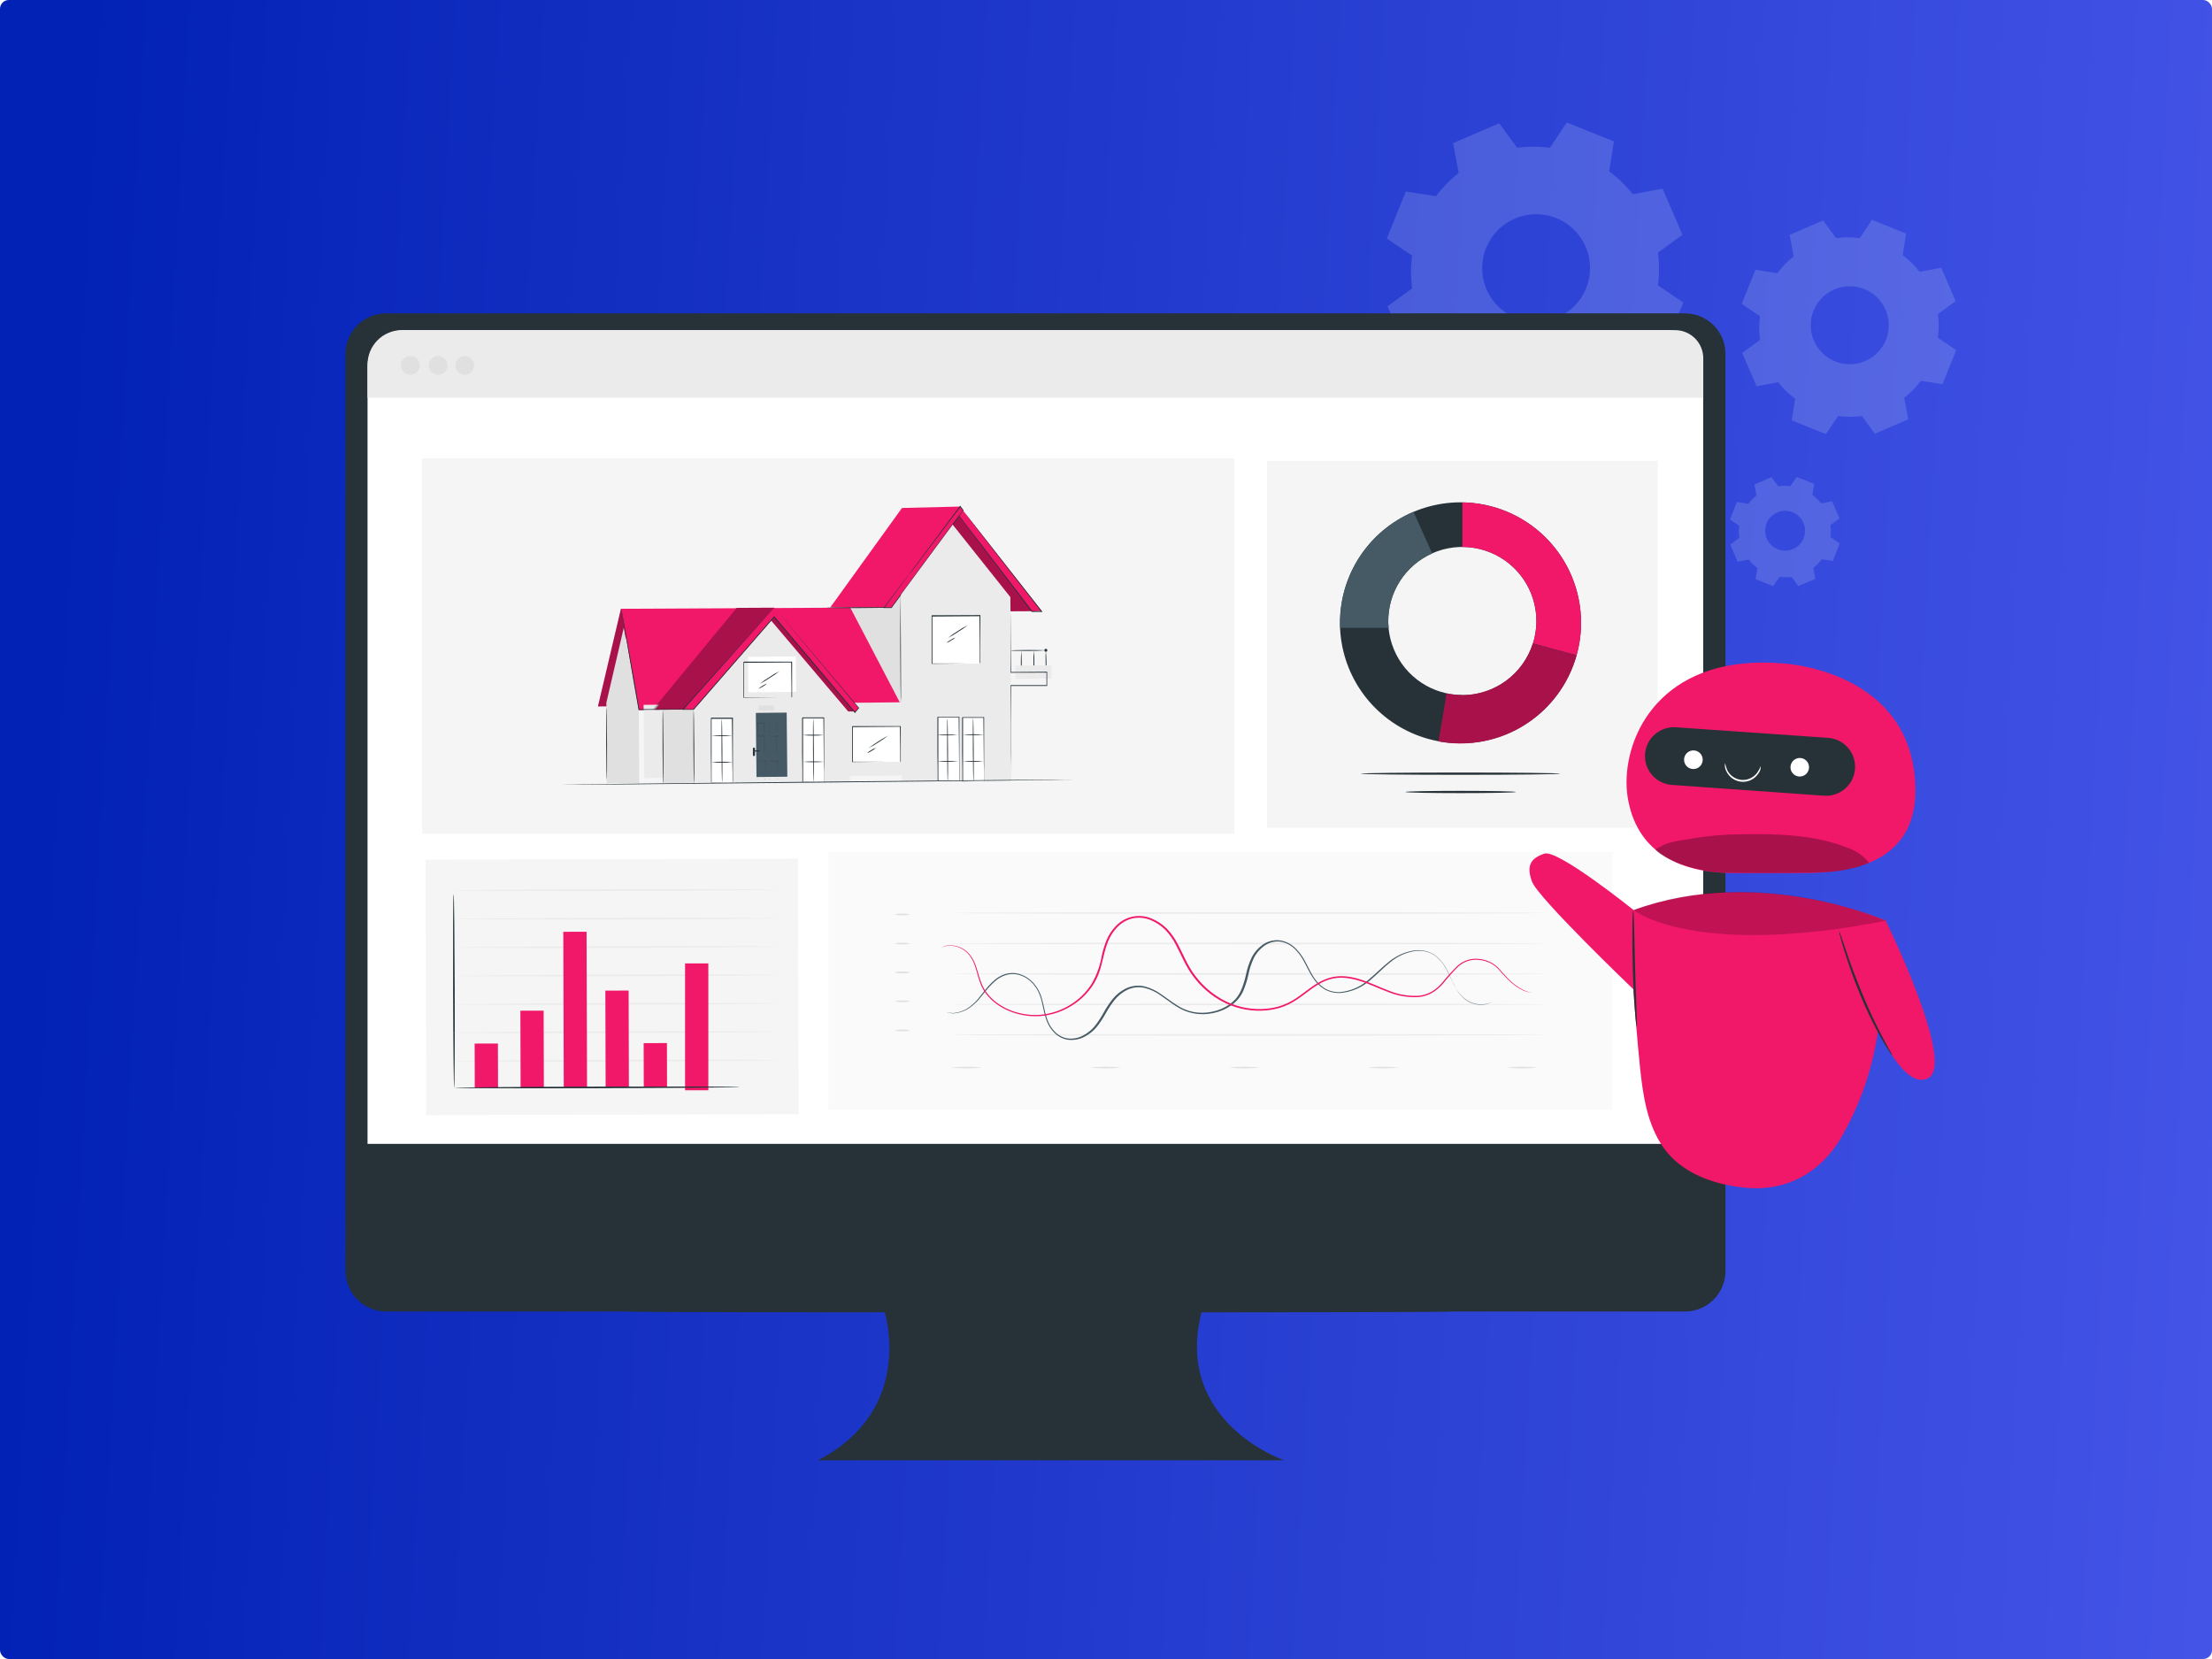 <svg width="500" height="375" viewBox="0 0 500 375" fill="none" xmlns="http://www.w3.org/2000/svg">
<rect x="0" y="0" width="500" height="375" fill="#808080" stroke="none"/>
<g clip-path="url(#clip0_5253_21772)">
<rect width="500" height="375" fill="white"/>
<rect width="500" height="375" rx="2" fill="url(#paint0_linear_5253_21772)"/>
<path d="M395.116 113.977C395.659 113.236 396.302 112.576 397.028 112.014L396.568 109.511L400.426 107.848L401.93 109.909C402.841 109.785 403.763 109.785 404.674 109.909L406.107 107.813L410.063 109.369L409.665 111.872C410.407 112.418 411.074 113.061 411.647 113.782L414.133 113.323L415.806 117.178L413.753 118.682C413.877 119.592 413.877 120.514 413.753 121.423L415.85 122.856L414.293 126.809L411.779 126.411C411.228 127.144 410.586 127.803 409.868 128.375L410.328 130.877L406.479 132.46L404.983 130.409C404.075 130.524 403.157 130.524 402.249 130.409L400.798 132.496L396.842 130.913L397.24 128.392C396.497 127.853 395.836 127.21 395.276 126.482L392.771 126.96L391.108 123.086L393.152 121.591C393.028 120.685 393.028 119.765 393.152 118.859L391.055 117.417L392.612 113.464L395.125 113.862L395.116 113.977ZM399.32 118.31C398.991 119.139 398.916 120.047 399.104 120.919C399.291 121.791 399.733 122.587 400.373 123.208C401.014 123.829 401.824 124.246 402.701 124.407C403.579 124.568 404.484 124.466 405.304 124.112C406.123 123.759 406.819 123.171 407.304 122.423C407.789 121.675 408.041 120.799 408.029 119.908C408.016 119.016 407.739 118.148 407.234 117.414C406.728 116.679 406.016 116.111 405.187 115.781C404.636 115.56 404.046 115.451 403.452 115.458C402.859 115.466 402.272 115.591 401.727 115.826C401.182 116.061 400.688 116.402 400.275 116.828C399.862 117.254 399.537 117.758 399.32 118.31Z" fill="white" fill-opacity="0.15"/>
<path d="M401.702 61.788C402.781 60.355 404.039 59.066 405.447 57.954L404.537 53.078L412.089 49.833L415.016 53.832C416.795 53.594 418.597 53.594 420.375 53.832L423.137 49.699L430.844 52.798L430.068 57.696C431.515 58.759 432.807 60.018 433.906 61.437L438.799 60.527L442.048 68.07L438.044 70.994C438.282 72.767 438.282 74.563 438.044 76.336L442.182 79.146L439.079 86.844L434.175 86.069C433.111 87.514 431.851 88.804 430.43 89.903L431.341 94.79L423.789 98.034L420.861 94.036C419.086 94.263 417.288 94.263 415.513 94.036L412.72 98.127L405.013 95.028L405.778 90.14C404.343 89.063 403.053 87.806 401.94 86.4L397.057 87.309L393.809 79.766L397.833 76.842C397.595 75.063 397.595 73.259 397.833 71.48L393.695 68.68L396.799 60.982L401.702 61.757V61.788ZM409.916 70.26C409.272 71.88 409.122 73.654 409.486 75.358C409.851 77.062 410.713 78.62 411.964 79.835C413.214 81.05 414.797 81.867 416.513 82.184C418.229 82.501 420 82.302 421.603 81.613C423.205 80.925 424.568 79.777 425.518 78.316C426.468 76.854 426.962 75.144 426.94 73.401C426.917 71.659 426.377 69.962 425.389 68.526C424.401 67.09 423.009 65.978 421.389 65.332C420.314 64.902 419.166 64.688 418.008 64.702C416.851 64.716 415.708 64.958 414.644 65.414C413.58 65.87 412.617 66.531 411.809 67.359C411.002 68.187 410.365 69.166 409.937 70.24L409.916 70.26Z" fill="white" fill-opacity="0.15"/>
<path d="M324.541 44.391C326.031 42.41 327.77 40.63 329.716 39.094L328.458 32.355L338.893 27.871L342.938 33.397C345.396 33.069 347.886 33.069 350.343 33.397L354.16 27.686L364.809 31.969L363.737 38.737C365.737 40.206 367.521 41.945 369.041 43.905L375.802 42.649L380.291 53.072L374.759 57.112C375.087 59.562 375.087 62.044 374.759 64.494L380.477 68.377L376.188 79.014L369.412 77.943C367.942 79.94 366.2 81.723 364.238 83.24L365.496 89.994L355.06 94.477L351.015 88.951C348.561 89.265 346.078 89.265 343.624 88.951L339.765 94.605L329.115 90.322L330.173 83.569C328.19 82.081 326.408 80.343 324.87 78.4L318.122 79.656L313.634 69.234L319.195 65.193C318.866 62.734 318.866 60.242 319.195 57.783L313.477 53.914L317.765 43.277L324.541 44.348V44.391ZM335.891 56.098C335 58.336 334.793 60.787 335.297 63.142C335.801 65.497 336.992 67.65 338.72 69.329C340.448 71.007 342.636 72.137 345.007 72.574C347.377 73.012 349.825 72.737 352.04 71.786C354.254 70.835 356.137 69.249 357.449 67.229C358.762 65.209 359.446 62.846 359.414 60.438C359.382 58.031 358.637 55.686 357.272 53.702C355.906 51.717 353.983 50.181 351.744 49.288C350.259 48.694 348.672 48.398 347.072 48.418C345.473 48.437 343.893 48.771 342.424 49.401C340.954 50.031 339.623 50.944 338.507 52.089C337.391 53.233 336.511 54.586 335.92 56.07L335.891 56.098Z" fill="white" fill-opacity="0.15"/>
<path d="M380.895 70.831H87.261C84.83 70.831 82.498 71.797 80.779 73.515C79.06 75.233 78.094 77.563 78.094 79.993V287.294C78.098 289.723 79.066 292.05 80.784 293.768C82.502 295.485 84.831 296.451 87.261 296.456H199.936C199.936 296.456 207.1 318.608 184.874 330.078H290.234C290.234 330.078 265.141 321.474 271.628 296.456H380.895C383.32 296.447 385.643 295.478 387.355 293.761C389.067 292.043 390.028 289.718 390.028 287.294V79.993C390.028 77.569 389.067 75.244 387.355 73.527C385.643 71.809 383.32 70.84 380.895 70.831Z" fill="#263238"/>
<path d="M237.974 274.616C241.974 280.321 235.716 286.567 230.007 282.578C229.819 282.441 229.654 282.275 229.517 282.088C225.533 276.382 231.775 270.145 237.483 274.126C237.675 274.258 237.841 274.424 237.974 274.616Z" fill="#263238"/>
<path d="M91.307 74.626H376.796C377.873 74.626 378.94 74.838 379.935 75.25C380.93 75.662 381.835 76.266 382.597 77.028C383.358 77.789 383.963 78.692 384.375 79.687C384.787 80.682 384.999 81.748 384.999 82.825V258.557H83.078V82.825C83.078 80.65 83.942 78.565 85.481 77.028C87.019 75.49 89.106 74.626 91.282 74.626H91.307Z" fill="white"/>
<path d="M90.85 74.626H378.647C380.334 74.626 381.952 75.296 383.144 76.488C384.337 77.68 385.007 79.296 385.007 80.982V89.907H83.086V82.36C83.086 80.309 83.901 78.342 85.352 76.891C86.804 75.441 88.772 74.626 90.824 74.626H90.85Z" fill="#EBEBEB"/>
<path d="M94.878 82.588C94.878 83.008 94.754 83.418 94.521 83.767C94.287 84.115 93.956 84.387 93.568 84.548C93.18 84.709 92.753 84.751 92.341 84.669C91.93 84.587 91.551 84.385 91.255 84.088C90.958 83.791 90.755 83.413 90.674 83.002C90.592 82.59 90.634 82.164 90.794 81.776C90.955 81.388 91.227 81.057 91.576 80.824C91.925 80.591 92.336 80.467 92.756 80.467C93.319 80.467 93.859 80.69 94.257 81.088C94.655 81.486 94.878 82.025 94.878 82.588Z" fill="#E0E0E0"/>
<path d="M101.167 82.588C101.167 83.008 101.043 83.418 100.81 83.767C100.576 84.115 100.245 84.387 99.857 84.548C99.469 84.709 99.042 84.751 98.63 84.669C98.219 84.587 97.841 84.385 97.544 84.088C97.247 83.791 97.045 83.413 96.963 83.002C96.881 82.59 96.923 82.164 97.084 81.776C97.244 81.388 97.516 81.057 97.865 80.824C98.214 80.591 98.625 80.467 99.045 80.467C99.605 80.467 100.143 80.689 100.54 81.085C100.936 81.482 101.159 82.019 101.159 82.579L101.167 82.588Z" fill="#E0E0E0"/>
<path d="M107.175 82.588C107.175 83.008 107.051 83.418 106.817 83.767C106.584 84.115 106.253 84.387 105.865 84.548C105.477 84.709 105.05 84.751 104.638 84.669C104.227 84.587 103.848 84.385 103.551 84.088C103.255 83.791 103.052 83.413 102.97 83.002C102.889 82.59 102.931 82.164 103.091 81.776C103.252 81.388 103.524 81.057 103.873 80.824C104.222 80.591 104.633 80.467 105.052 80.467C105.615 80.467 106.155 80.69 106.553 81.088C106.952 81.486 107.175 82.025 107.175 82.588Z" fill="#E0E0E0"/>
<path d="M328.393 296.481C328.393 296.583 286.606 296.659 235.06 296.659C183.513 296.659 141.727 296.591 141.727 296.481C141.727 296.371 183.505 296.304 235.06 296.304C286.615 296.304 328.393 296.388 328.393 296.481Z" fill="#263238"/>
<path d="M180.371 194.078L96.18 194.331L96.349 252.083L166.137 251.897L175.601 251.864L180.54 251.855L180.371 194.078Z" fill="#F5F5F5"/>
<path d="M102.664 245.879C102.562 245.879 102.453 236.083 102.419 223.997C102.385 211.911 102.419 202.107 102.537 202.107C102.655 202.107 102.749 211.902 102.782 223.997C102.816 236.092 102.765 245.879 102.664 245.879Z" fill="#263238"/>
<path d="M175.708 239.65C175.708 239.752 159.292 239.887 139.038 239.938C118.783 239.988 102.367 239.938 102.367 239.862C102.367 239.786 118.783 239.633 139.038 239.574C159.292 239.515 175.708 239.549 175.708 239.65Z" fill="#EBEBEB"/>
<path d="M175.692 233.201C175.692 233.303 159.268 233.438 139.022 233.497C118.775 233.556 102.352 233.497 102.352 233.413C102.352 233.328 118.767 233.185 139.022 233.125C159.277 233.066 175.692 233.125 175.692 233.201Z" fill="#EBEBEB"/>
<path d="M175.677 226.812C175.677 226.913 159.253 227.04 139.007 227.099C118.76 227.158 102.337 227.099 102.328 227.023C102.32 226.947 118.744 226.786 139.007 226.727C159.27 226.668 175.677 226.71 175.677 226.812Z" fill="#EBEBEB"/>
<path d="M175.645 220.388C175.645 220.49 159.23 220.616 138.983 220.676C118.737 220.735 102.305 220.676 102.305 220.599C102.305 220.523 118.72 220.363 138.975 220.304C159.23 220.244 175.645 220.287 175.645 220.388Z" fill="#EBEBEB"/>
<path d="M175.637 213.965C175.637 214.066 159.222 214.193 138.967 214.252C118.712 214.312 102.297 214.252 102.297 214.176C102.297 214.1 118.712 213.948 138.967 213.889C159.222 213.83 175.637 213.864 175.637 213.965Z" fill="#EBEBEB"/>
<path d="M175.614 207.541C175.614 207.643 159.199 207.77 138.944 207.829C118.689 207.888 102.273 207.829 102.273 207.753C102.273 207.677 118.689 207.525 138.944 207.465C159.199 207.406 175.614 207.44 175.614 207.541Z" fill="#EBEBEB"/>
<path d="M175.591 201.084C175.591 201.186 159.167 201.321 138.92 201.38C118.674 201.439 102.25 201.38 102.25 201.295C102.25 201.211 118.665 201.067 138.92 201.008C159.175 200.949 175.591 201.016 175.591 201.084Z" fill="#EBEBEB"/>
<path d="M112.549 235.874L107.289 235.888L107.317 245.895L112.577 245.881L112.549 235.874Z" fill="#F11869"/>
<path d="M150.753 235.775L145.492 235.79L145.52 245.797L150.78 245.782L150.753 235.775Z" fill="#F11869"/>
<path d="M122.885 228.446L117.625 228.461L117.677 245.83L122.937 245.814L122.885 228.446Z" fill="#F11869"/>
<path d="M142.096 223.908L136.836 223.922L136.897 245.804L142.157 245.79L142.096 223.908Z" fill="#F11869"/>
<path d="M132.588 210.609L127.328 210.624L127.433 245.81L132.693 245.794L132.588 210.609Z" fill="#F11869"/>
<path d="M160.112 217.768H154.852V246.446H160.112V217.768Z" fill="#F11869"/>
<path d="M167.258 245.702C167.258 245.803 152.822 245.93 135.028 245.981C117.234 246.032 102.789 245.981 102.789 245.888C102.789 245.795 117.217 245.668 135.028 245.618C152.839 245.567 167.258 245.601 167.258 245.702Z" fill="#263238"/>
<path d="M95.422 103.608V188.449H231.692H243.642H279.044V103.608H95.422Z" fill="#F5F5F5"/>
<path d="M286.375 104.157V187.096H296.422H310.241H374.693V104.157H286.375Z" fill="#F5F5F5"/>
<path d="M330.132 113.547C324.742 113.547 319.474 115.145 314.993 118.137C310.512 121.129 307.019 125.382 304.957 130.358C302.895 135.334 302.355 140.81 303.406 146.092C304.458 151.375 307.053 156.227 310.864 160.036C314.675 163.844 319.53 166.438 324.816 167.488C330.102 168.539 335.58 168 340.56 165.939C345.539 163.878 349.794 160.387 352.789 155.909C355.783 151.431 357.381 146.166 357.381 140.78C357.379 133.558 354.507 126.632 349.397 121.526C344.288 116.419 337.358 113.55 330.132 113.547ZM330.546 157.1C327.234 157.102 323.996 156.122 321.242 154.285C318.487 152.447 316.339 149.835 315.07 146.777C313.802 143.72 313.468 140.355 314.113 137.109C314.757 133.862 316.35 130.88 318.691 128.538C321.032 126.196 324.015 124.601 327.263 123.954C330.511 123.306 333.878 123.636 336.938 124.901C339.999 126.166 342.615 128.31 344.456 131.061C346.298 133.812 347.281 137.047 347.283 140.357C347.287 142.556 346.858 144.735 346.02 146.769C345.181 148.802 343.95 150.651 342.397 152.209C340.843 153.767 338.998 155.004 336.966 155.849C334.934 156.694 332.756 157.131 330.555 157.134L330.546 157.1Z" fill="#263238"/>
<path d="M330.555 113.556V123.639C333.187 123.639 335.783 124.259 338.131 125.45C340.478 126.641 342.512 128.368 344.066 130.492C345.62 132.616 346.651 135.076 347.074 137.673C347.498 140.269 347.303 142.929 346.505 145.437L356.383 148.116C357.347 144.672 357.622 141.072 357.193 137.521C356.765 133.971 355.64 130.539 353.884 127.423C352.128 124.307 349.775 121.568 346.959 119.361C344.143 117.154 340.919 115.523 337.473 114.562C335.223 113.928 332.9 113.59 330.563 113.556H330.555Z" fill="#F11869"/>
<path d="M313.806 140.365C313.806 137.133 314.743 133.969 316.506 131.258C318.268 128.547 320.779 126.406 323.735 125.093L319.506 115.686C314.581 117.778 310.382 121.273 307.432 125.736C304.483 130.199 302.914 135.431 302.922 140.779V141.92H313.916C313.841 141.405 313.804 140.886 313.806 140.365Z" fill="#455A64"/>
<path d="M330.551 157.134C329.36 157.134 328.172 157.007 327.008 156.754C326.585 159.18 325.79 163.879 325.164 167.581C326.803 167.892 328.468 168.047 330.137 168.046C336.08 168.042 341.859 166.095 346.593 162.503C351.326 158.911 354.754 153.87 356.354 148.15L346.476 145.47C345.4 148.849 343.278 151.8 340.416 153.896C337.554 155.992 334.1 157.126 330.551 157.134Z" fill="#F11869"/>
<g opacity="0.3">
<path d="M330.543 157.134C329.352 157.134 328.164 157.007 327 156.754C326.577 159.18 325.782 163.879 325.156 167.581C326.796 167.892 328.461 168.047 330.129 168.046C336.073 168.042 341.852 166.095 346.585 162.503C351.319 158.911 354.747 153.87 356.346 148.15L346.468 145.47C345.392 148.849 343.27 151.8 340.408 153.896C337.546 155.992 334.092 157.126 330.543 157.134Z" fill="black"/>
</g>
<path d="M352.68 174.883C352.68 175.027 342.59 175.137 330.133 175.137C317.675 175.137 307.586 175.027 307.586 174.883C307.586 174.74 317.684 174.621 330.133 174.621C342.582 174.621 352.68 174.74 352.68 174.883Z" fill="#263238"/>
<path d="M342.673 179.016C342.673 179.16 337.074 179.278 330.164 179.278C323.255 179.278 317.656 179.16 317.656 179.016C317.656 178.873 323.255 178.763 330.164 178.763C337.074 178.763 342.673 178.881 342.673 179.016Z" fill="#263238"/>
<path d="M364.488 192.607H187.234V250.807H364.488V192.607Z" fill="#FAFAFA"/>
<path d="M349.53 206.375C349.53 206.477 319.406 206.561 282.253 206.561C245.101 206.561 214.977 206.477 214.977 206.375C214.977 206.274 245.093 206.189 282.253 206.189C319.414 206.189 349.53 206.274 349.53 206.375Z" fill="#EBEBEB"/>
<path d="M349.53 213.263C349.53 213.365 319.406 213.449 282.253 213.449C245.101 213.449 214.977 213.365 214.977 213.263C214.977 213.162 245.093 213.077 282.253 213.077C319.414 213.077 349.53 213.153 349.53 213.263Z" fill="#EBEBEB"/>
<path d="M349.53 220.152C349.53 220.253 319.406 220.338 282.253 220.338C245.101 220.338 214.977 220.253 214.977 220.152C214.977 220.05 245.093 219.957 282.253 219.957C319.414 219.957 349.53 220.042 349.53 220.152Z" fill="#EBEBEB"/>
<path d="M349.532 227.032C349.532 227.142 319.407 227.218 282.255 227.218C245.102 227.218 214.961 227.142 214.961 227.032C214.961 226.922 245.077 226.846 282.238 226.846C319.399 226.846 349.532 226.93 349.532 227.032Z" fill="#EBEBEB"/>
<path d="M349.532 233.92C349.532 234.021 319.407 234.106 282.255 234.106C245.102 234.106 214.961 234.047 214.961 233.92C214.961 233.793 245.077 233.734 282.238 233.734C319.399 233.734 349.532 233.819 349.532 233.92Z" fill="#EBEBEB"/>
<path d="M337.822 225.899C337.822 225.899 337.729 226.009 337.526 226.203C337.187 226.475 336.803 226.686 336.393 226.829C335.566 227.054 334.701 227.1 333.855 226.965C333.009 226.829 332.202 226.515 331.488 226.043C330.543 225.372 329.753 224.508 329.17 223.507C328.528 222.467 328.02 221.259 327.411 219.999C326.801 218.609 325.905 217.362 324.781 216.34C324.116 215.773 323.333 215.36 322.489 215.131C321.573 214.888 320.616 214.842 319.681 214.996C317.705 215.327 315.852 216.175 314.311 217.455C312.704 218.715 311.3 220.253 309.575 221.681C307.75 223.259 305.475 224.226 303.071 224.445C301.777 224.537 300.485 224.243 299.359 223.6C298.306 222.945 297.418 222.057 296.762 221.005C295.426 219.011 294.75 216.678 293.007 214.852C292.151 213.879 291.013 213.197 289.751 212.9C289.093 212.773 288.417 212.779 287.761 212.915C287.104 213.051 286.482 213.316 285.929 213.694C284.847 214.429 283.973 215.431 283.392 216.602C282.852 217.759 282.452 218.976 282.199 220.228C281.931 221.517 281.537 222.776 281.024 223.989C280.44 225.288 279.513 226.404 278.343 227.217C277.116 228.091 275.718 228.695 274.241 228.992C272.752 229.317 271.212 229.335 269.716 229.043C268.282 228.756 266.921 228.181 265.716 227.353C264.532 226.592 263.467 225.747 262.333 224.986C261.243 224.191 260.007 223.617 258.697 223.296C257.387 223.007 256.018 223.162 254.806 223.735C253.681 224.296 252.691 225.095 251.906 226.076C251.169 227.016 250.51 228.014 249.935 229.06C249.367 230.092 248.719 231.078 247.998 232.01C247.239 232.962 246.288 233.745 245.207 234.309C244.092 234.907 242.823 235.163 241.562 235.044C240.368 234.898 239.255 234.36 238.399 233.514C237.637 232.771 237.04 231.875 236.649 230.886C236.308 229.97 236.042 229.029 235.854 228.071C235.465 226.228 235.084 224.428 233.985 223C233.49 222.268 232.851 221.644 232.109 221.164C231.366 220.685 230.534 220.361 229.663 220.211C228.808 220.101 227.939 220.194 227.126 220.481C226.394 220.742 225.713 221.128 225.113 221.622C222.838 223.507 221.73 225.781 220.039 227.099C218.809 228.261 217.212 228.957 215.523 229.068C215.075 229.069 214.63 229.001 214.203 228.865L213.789 228.705C214.333 228.893 214.905 228.99 215.48 228.992C217.135 228.852 218.69 228.148 219.887 226.998C221.527 225.688 222.576 223.414 224.885 221.47C225.502 220.955 226.203 220.549 226.957 220.27C227.797 219.974 228.694 219.873 229.579 219.974C230.492 220.125 231.365 220.458 232.147 220.953C232.928 221.448 233.602 222.095 234.129 222.856C234.678 223.596 235.101 224.421 235.38 225.299C235.651 226.195 235.879 227.099 236.065 228.02C236.249 228.966 236.515 229.893 236.86 230.793C237.24 231.747 237.817 232.611 238.552 233.328C239.351 234.115 240.389 234.614 241.503 234.748C242.676 234.853 243.854 234.606 244.886 234.038C245.918 233.496 246.825 232.744 247.55 231.832C248.26 230.912 248.896 229.937 249.453 228.916C250.036 227.856 250.703 226.844 251.449 225.89C252.269 224.861 253.306 224.024 254.485 223.439C255.787 222.814 257.261 222.644 258.671 222.958C260.039 223.305 261.328 223.911 262.469 224.741C263.61 225.51 264.676 226.355 265.851 227.099C267.006 227.901 268.313 228.459 269.691 228.739C271.123 229.018 272.596 229.001 274.021 228.688C275.437 228.41 276.778 227.834 277.954 226.998C278.513 226.596 279.022 226.128 279.467 225.603C279.881 225.085 280.228 224.517 280.499 223.913C281.01 222.72 281.401 221.48 281.666 220.211C281.927 218.936 282.336 217.697 282.884 216.517C283.494 215.295 284.405 214.248 285.531 213.475C286.137 213.065 286.819 212.779 287.536 212.634C288.253 212.489 288.991 212.487 289.709 212.629C291.062 212.94 292.281 213.671 293.194 214.717C294.995 216.627 295.671 218.943 296.974 220.921C297.599 221.921 298.44 222.77 299.435 223.406C300.488 224.023 301.7 224.317 302.919 224.251C305.238 224.039 307.432 223.108 309.194 221.588C310.886 220.219 312.315 218.672 313.947 217.405C315.54 216.084 317.454 215.209 319.495 214.869C320.479 214.716 321.484 214.768 322.447 215.021C323.324 215.272 324.137 215.707 324.832 216.297C325.972 217.349 326.88 218.627 327.496 220.05C328 221.247 328.564 222.418 329.187 223.558C329.739 224.554 330.501 225.419 331.42 226.093C332.111 226.563 332.895 226.882 333.718 227.028C334.542 227.173 335.387 227.143 336.198 226.938C336.823 226.743 337.383 226.384 337.822 225.899Z" fill="#455A64"/>
<path d="M346.334 224.293H345.869C345.676 224.283 345.484 224.261 345.294 224.225C345.041 224.166 344.793 224.09 344.55 223.997C343.032 223.298 341.67 222.304 340.541 221.073C340.169 220.692 339.78 220.287 339.391 219.856C339.01 219.383 338.594 218.94 338.148 218.529C337.02 217.614 335.638 217.068 334.19 216.965C333.374 216.895 332.553 216.984 331.771 217.227C330.978 217.499 330.247 217.927 329.623 218.486C328.362 219.738 327.179 221.064 326.079 222.459C325.418 223.202 324.651 223.846 323.804 224.369C322.856 224.92 321.801 225.263 320.709 225.375C318.378 225.513 316.044 225.135 313.876 224.268C311.643 223.465 309.512 222.357 307.11 221.648C305.898 221.266 304.641 221.048 303.372 220.997C302.079 220.969 300.794 221.211 299.6 221.707C297.198 222.704 295.321 224.53 293.054 226.009C291.889 226.795 290.611 227.402 289.265 227.809C287.856 228.223 286.396 228.442 284.927 228.46C281.922 228.51 278.954 227.797 276.301 226.389C273.731 225.016 271.498 223.091 269.763 220.752C268.012 218.478 267.048 215.892 265.78 213.534C265.17 212.336 264.393 211.232 263.471 210.254C262.514 209.268 261.362 208.491 260.088 207.972C258.789 207.43 257.355 207.297 255.978 207.592C254.69 207.91 253.518 208.584 252.595 209.536C251.724 210.422 251.029 211.466 250.548 212.612C250.108 213.71 249.755 214.84 249.491 215.993C249.212 217.134 248.958 218.275 248.603 219.374C248.248 220.481 247.756 221.54 247.14 222.527C245.888 224.494 244.198 226.146 242.201 227.353C240.244 228.569 238.045 229.342 235.757 229.618C233.599 229.854 231.415 229.635 229.346 228.975C225.448 227.758 222.69 225.138 221.667 222.45C221.134 221.107 220.864 219.822 220.483 218.672C220.182 217.592 219.661 216.585 218.952 215.714C218.397 215.084 217.712 214.582 216.944 214.242C216.176 213.902 215.344 213.732 214.504 213.745C213.905 213.78 213.323 213.963 212.812 214.277C213.298 213.901 213.89 213.688 214.504 213.669C215.365 213.639 216.222 213.8 217.015 214.139C217.807 214.478 218.515 214.987 219.088 215.63C219.822 216.506 220.366 217.525 220.686 218.622C221.084 219.78 221.363 221.064 221.904 222.374C222.927 225.003 225.634 227.555 229.456 228.73C231.466 229.363 233.587 229.568 235.681 229.33C237.908 229.05 240.049 228.292 241.956 227.107C243.902 225.916 245.548 224.294 246.768 222.366C247.91 220.372 248.688 218.191 249.068 215.926C249.33 214.749 249.686 213.596 250.134 212.477C250.632 211.294 251.35 210.216 252.248 209.299C253.252 208.236 254.557 207.504 255.988 207.202C257.419 206.9 258.909 207.042 260.257 207.609C261.595 208.146 262.808 208.955 263.818 209.984C264.765 210.995 265.568 212.133 266.203 213.365C267.488 215.765 268.435 218.309 270.152 220.54C271.855 222.83 274.04 224.717 276.554 226.068C279.136 227.436 282.022 228.131 284.944 228.088C286.375 228.07 287.797 227.86 289.172 227.462C290.476 227.063 291.716 226.476 292.851 225.721C295.075 224.268 296.97 222.425 299.473 221.394C300.722 220.87 302.068 220.617 303.423 220.65C304.73 220.701 306.025 220.928 307.271 221.326C309.715 222.053 311.863 223.177 314.036 223.972C316.146 224.826 318.419 225.204 320.692 225.079C321.735 224.978 322.745 224.656 323.652 224.132C324.48 223.634 325.224 223.009 325.86 222.281C326.977 220.886 328.177 219.56 329.454 218.309C330.098 217.726 330.858 217.286 331.685 217.016C332.511 216.747 333.385 216.655 334.249 216.745C335.75 216.875 337.173 217.466 338.325 218.436C338.773 218.858 339.191 219.309 339.577 219.788C339.958 220.228 340.338 220.633 340.702 221.005C341.805 222.218 343.135 223.203 344.618 223.904C345.153 224.163 345.74 224.296 346.334 224.293Z" fill="#F11869"/>
<path d="M205.748 206.713C204.575 206.972 203.36 206.972 202.188 206.713C202.76 206.529 203.365 206.466 203.963 206.527C204.565 206.47 205.171 206.533 205.748 206.713Z" fill="#E0E0E0"/>
<path d="M205.748 213.263C205.171 213.443 204.565 213.506 203.963 213.449C203.365 213.511 202.76 213.447 202.188 213.263C203.361 213.015 204.574 213.015 205.748 213.263Z" fill="#E0E0E0"/>
<path d="M205.748 219.805C205.171 219.985 204.565 220.048 203.963 219.991C203.365 220.052 202.76 219.989 202.188 219.805C202.76 219.621 203.365 219.558 203.963 219.619C204.565 219.562 205.171 219.626 205.748 219.805Z" fill="#E0E0E0"/>
<path d="M205.748 226.347C204.575 226.606 203.36 226.606 202.188 226.347C202.76 226.163 203.365 226.1 203.963 226.161C204.565 226.104 205.171 226.167 205.748 226.347Z" fill="#E0E0E0"/>
<path d="M205.748 232.897C205.171 233.077 204.565 233.14 203.963 233.083C203.365 233.145 202.76 233.081 202.188 232.897C203.36 232.638 204.575 232.638 205.748 232.897Z" fill="#E0E0E0"/>
<path d="M222.089 241.307C219.725 241.552 217.341 241.552 214.977 241.307C217.341 241.062 219.725 241.062 222.089 241.307Z" fill="#E0E0E0"/>
<path d="M253.472 241.307C251.107 241.552 248.724 241.552 246.359 241.307C248.724 241.062 251.107 241.062 253.472 241.307Z" fill="#E0E0E0"/>
<path d="M284.848 241.307C282.48 241.552 280.094 241.552 277.727 241.307C280.094 241.062 282.48 241.062 284.848 241.307Z" fill="#E0E0E0"/>
<path d="M316.215 241.307C313.847 241.552 311.461 241.552 309.094 241.307C311.461 241.062 313.847 241.062 316.215 241.307Z" fill="#E0E0E0"/>
<path d="M347.589 241.307C345.225 241.552 342.841 241.552 340.477 241.307C342.841 241.062 345.225 241.062 347.589 241.307Z" fill="#E0E0E0"/>
<path d="M234.083 138.143L226.184 138.185L211.773 121.484L217.203 115.415L234.083 138.143Z" fill="#F11869"/>
<path opacity="0.3" d="M234.083 138.143L226.184 138.185L211.773 121.484L217.203 115.415L234.083 138.143Z" fill="black"/>
<path d="M140.374 137.543L135.164 159.678L137.828 159.661L142.454 140.23L140.374 137.543Z" fill="#F11869"/>
<path opacity="0.3" d="M140.374 137.543L135.164 159.678L137.828 159.661L142.454 140.23L140.374 137.543Z" fill="black"/>
<path d="M137.156 177.047L137.062 158.841L140.995 141.912L144.403 160.456L144.488 177.013L137.156 177.047Z" fill="#E0E0E0"/>
<path d="M205.454 132.649L191.602 132.721L191.749 160.798L205.601 160.726L205.454 132.649Z" fill="#E0E0E0"/>
<path d="M140.383 137.61L144.408 160.532L204.15 160.219L192.2 137.348L140.383 137.61Z" fill="#F11869"/>
<path d="M204.871 158.733L145.477 159.326L145.642 175.875L205.037 175.282L204.871 158.733Z" fill="#EBEBEB"/>
<path d="M149.719 160.498L149.803 176.979L156.958 176.945L156.755 160.396L149.719 160.498Z" fill="#E0E0E0"/>
<path d="M174.984 139.444L156.75 160.397L156.953 176.946L192.135 176.768L191.737 160.819L174.984 139.444Z" fill="#EBEBEB"/>
<path d="M148.023 160.439L166.511 137.407L174.976 137.365L155.846 160.397L148.023 160.439Z" fill="#F11869"/>
<path d="M187.68 137.297L201.456 137.399L217.703 115.407L217.035 114.502L203.884 114.824L187.68 137.297Z" fill="#F11869"/>
<path d="M205.592 129.691L199.773 137.407L201.448 137.399L217.694 115.407L217.026 114.502L205.592 129.691Z" fill="#F11869"/>
<path d="M205.601 129.691C205.61 129.658 205.627 129.629 205.652 129.606L205.804 129.395L206.421 128.55L208.756 125.397L216.976 114.41L217.052 114.308L217.12 114.41L217.788 115.314L217.83 115.373L217.788 115.424L212.291 122.87C208.206 128.397 204.468 133.469 201.516 137.441H199.664L199.757 137.331L203.977 131.778L205.153 130.248L205.457 129.86C205.492 129.811 205.532 129.765 205.576 129.724L205.474 129.868L205.187 130.274L204.07 131.778L199.842 137.441L199.782 137.331H201.474H201.415L212.138 122.768L217.644 115.331V115.441L216.984 114.536H217.128L208.865 125.456L206.514 128.592L205.88 129.437L205.711 129.64C205.672 129.651 205.635 129.668 205.601 129.691Z" fill="#263238"/>
<path d="M228.393 134.982L228.604 176.574L203.875 176.7L203.664 134.398L215.343 118.593L228.393 134.982Z" fill="#EBEBEB"/>
<path d="M236.402 146.992C236.562 148.793 236.593 150.604 236.495 152.41C236.383 151.513 236.335 150.609 236.351 149.705C236.308 148.801 236.325 147.894 236.402 146.992Z" fill="#263238"/>
<path d="M236.398 146.992C235.085 147.102 233.767 147.144 232.449 147.119C230.275 147.119 228.508 147.119 228.508 147.043C228.508 146.967 230.275 146.941 232.449 146.924C234.622 146.907 236.398 146.992 236.398 146.992Z" fill="#263238"/>
<path d="M233.718 152.418C233.623 151.531 233.586 150.639 233.608 149.747C233.573 148.853 233.601 147.958 233.693 147.068C233.793 147.957 233.83 148.852 233.803 149.747C233.842 150.638 233.814 151.531 233.718 152.418Z" fill="#263238"/>
<path d="M230.855 152.469C230.725 150.665 230.725 148.855 230.855 147.051C230.985 148.855 230.985 150.665 230.855 152.469Z" fill="#263238"/>
<path opacity="0.3" d="M147.523 160.439L166.518 137.407L174.984 137.365L155.854 160.397L147.523 160.439Z" fill="black"/>
<path d="M174.289 140.239L191.736 160.819L193.242 160.811L174.983 139.444L174.289 140.239Z" fill="#F11869"/>
<path opacity="0.3" d="M174.289 140.239L191.736 160.819L193.242 160.811L174.983 139.444L174.289 140.239Z" fill="black"/>
<path d="M174.977 137.365L154.375 160.405L156.751 160.397L174.985 139.444L193.244 161.056L194.09 160.033L174.977 137.365Z" fill="#F11869"/>
<path d="M174.983 137.357L175.068 137.458L175.33 137.762L176.353 138.954L180.235 143.535L194.155 159.974L194.206 160.025L194.155 160.084L193.31 161.107L193.251 161.191L193.183 161.107L174.932 139.512H175.076L174.476 140.154L156.817 160.439H156.775H154.39H154.195L154.322 160.304L169.3 143.653L173.528 138.988L174.628 137.762L174.915 137.45L175.008 137.357C174.982 137.397 174.95 137.433 174.915 137.467L174.636 137.788L173.528 139.039L169.3 143.755L154.441 160.456L154.373 160.312H156.758H156.69L174.349 140.027L174.932 139.36L175.008 139.267L175.085 139.36L193.335 160.98H193.2L194.046 159.957V160.059L180.235 143.611L176.37 138.996L175.347 137.771L175.085 137.45L174.983 137.357Z" fill="#263238"/>
<path d="M156.876 177.089C156.825 177.089 156.758 173.362 156.741 168.781C156.724 164.2 156.741 160.456 156.791 160.464C156.842 160.473 156.91 164.192 156.935 168.781C156.961 173.37 156.935 177.098 156.876 177.089Z" fill="#263238"/>
<path d="M149.912 177.199C149.852 177.199 149.793 173.463 149.768 168.882C149.742 164.301 149.768 160.557 149.819 160.565C149.869 160.574 149.937 164.293 149.962 168.882C149.988 173.472 149.962 177.19 149.912 177.199Z" fill="#263238"/>
<path d="M177.82 161.074L170.852 161.144L170.997 175.639L177.965 175.569L177.82 161.074Z" fill="#455A64"/>
<path d="M170.424 170.911C170.362 170.909 170.303 170.883 170.259 170.839C170.215 170.795 170.19 170.736 170.188 170.674V169.212C170.187 169.181 170.192 169.151 170.203 169.122C170.214 169.093 170.23 169.067 170.251 169.045C170.273 169.023 170.298 169.005 170.327 168.993C170.355 168.981 170.385 168.975 170.416 168.975C170.477 168.975 170.536 168.999 170.581 169.042C170.625 169.084 170.651 169.142 170.653 169.204V170.657C170.655 170.721 170.633 170.783 170.59 170.83C170.547 170.878 170.488 170.906 170.424 170.911Z" fill="#263238"/>
<path d="M170.52 170.437C170.52 170.417 170.512 170.398 170.497 170.384C170.483 170.369 170.464 170.361 170.444 170.361C170.424 170.361 170.405 170.367 170.389 170.38C170.374 170.392 170.363 170.409 170.359 170.429C170.363 170.442 170.369 170.454 170.378 170.464C170.387 170.474 170.398 170.482 170.41 170.488V170.581V170.505C170.422 170.508 170.434 170.51 170.446 170.508C170.458 170.507 170.47 170.503 170.48 170.496C170.491 170.49 170.5 170.481 170.507 170.471C170.513 170.461 170.518 170.449 170.52 170.437Z" fill="#455A64"/>
<path d="M171.606 169.854H170.54C170.511 169.854 170.483 169.843 170.462 169.822C170.442 169.801 170.43 169.773 170.43 169.744C170.429 169.729 170.431 169.714 170.436 169.7C170.441 169.685 170.449 169.672 170.459 169.661C170.469 169.65 170.482 169.641 170.496 169.635C170.51 169.629 170.525 169.626 170.54 169.626H171.597C171.629 169.626 171.659 169.638 171.681 169.661C171.703 169.683 171.716 169.713 171.716 169.744C171.717 169.759 171.715 169.773 171.71 169.787C171.706 169.801 171.699 169.814 171.689 169.825C171.68 169.836 171.668 169.845 171.656 169.851C171.643 169.858 171.628 169.862 171.614 169.863L171.606 169.854Z" fill="#263238"/>
<path d="M170.88 169.862H170.584C170.549 169.862 170.514 169.854 170.482 169.84C170.45 169.825 170.422 169.804 170.399 169.777C170.388 169.76 170.383 169.739 170.383 169.719C170.383 169.698 170.388 169.677 170.399 169.66C170.421 169.633 170.45 169.612 170.483 169.601H170.787H170.643C170.596 169.592 170.547 169.592 170.5 169.601C170.48 169.604 170.461 169.614 170.448 169.63C170.434 169.645 170.426 169.664 170.424 169.685C170.5 169.777 170.643 169.752 170.728 169.761L170.88 169.862Z" fill="#455A64"/>
<path d="M173.103 165.586C173.103 165.586 173.103 165.341 173.103 164.927C173.103 164.513 173.103 163.887 173.103 163.237H171.031V163.896V164.513C171.031 164.885 171.031 165.257 171.031 165.628H172.52H173.095H172.537H171.04C171.04 165.282 171.04 164.91 171.04 164.513V163.896V163.253H173.112C173.112 163.921 173.112 164.496 173.112 164.944C173.127 165.158 173.124 165.373 173.103 165.586Z" fill="#263238"/>
<path d="M172.737 165.315V164.817C172.737 164.445 172.737 163.972 172.737 163.515H171.308V163.997V164.47C171.308 164.766 171.308 165.045 171.308 165.315H172.331H172.678H172.297H171.266C171.266 165.053 171.266 164.774 171.266 164.47V163.557H172.695C172.695 164.056 172.695 164.496 172.695 164.867C172.695 165.239 172.737 165.315 172.737 165.315Z" fill="#263238"/>
<path d="M173.107 170.606C173.107 169.863 173.107 168.46 173.065 166.186H170.984V167.429C170.984 167.834 170.984 168.223 170.984 168.603V170.598H173.056H170.993C170.993 170.006 170.993 169.33 170.993 168.595C170.993 168.223 170.993 167.826 170.993 167.42V166.169H173.065C173.099 168.468 173.107 169.854 173.107 170.606Z" fill="#263238"/>
<path d="M172.772 170.361V170.066C172.772 169.88 172.772 169.567 172.772 169.22C172.772 168.468 172.772 167.53 172.772 166.423H171.352V167.547C171.352 167.919 171.352 168.248 171.352 168.586C171.352 169.237 171.352 169.82 171.352 170.277H172.409H171.36C171.36 169.778 171.36 169.187 171.36 168.536C171.36 168.206 171.36 167.86 171.36 167.496V166.938V166.372H172.806V169.195V170.04C172.78 170.145 172.769 170.253 172.772 170.361Z" fill="#263238"/>
<path d="M173.137 176.21C173.137 175.466 173.137 174.063 173.095 171.79H171.031V173.032C171.031 173.438 171.031 173.827 171.031 174.207V176.21C171.031 175.619 171.031 174.942 171.031 174.207C171.031 173.835 171.031 173.438 171.031 173.041V171.79H173.137C173.137 174.038 173.137 175.458 173.137 176.21Z" fill="#263238"/>
<path d="M172.796 175.973V175.669C172.796 175.483 172.796 175.17 172.796 174.824C172.796 174.072 172.796 173.134 172.796 172.026H171.367V173.193C171.367 173.565 171.367 173.903 171.367 174.232C171.367 174.883 171.367 175.466 171.367 175.923C171.367 175.424 171.367 174.832 171.367 174.19C171.367 173.852 171.367 173.505 171.367 173.142V172.018H172.805C172.805 173.142 172.805 174.08 172.805 174.824V175.669C172.805 175.897 172.796 175.973 172.796 175.973Z" fill="#263238"/>
<path d="M171.347 165.324C171.295 165.382 171.239 165.435 171.179 165.484C171.12 165.533 171.055 165.573 170.984 165.602C171.03 165.541 171.088 165.49 171.153 165.45C171.213 165.401 171.278 165.358 171.347 165.324Z" fill="#263238"/>
<path d="M173.102 165.585C173.041 165.553 172.982 165.516 172.926 165.475C172.868 165.432 172.815 165.384 172.766 165.333C172.831 165.363 172.893 165.4 172.951 165.442L173.102 165.585Z" fill="#263238"/>
<path d="M173.039 163.304C172.995 163.353 172.944 163.395 172.888 163.43C172.833 163.468 172.773 163.499 172.711 163.523C172.758 163.477 172.809 163.435 172.863 163.397C172.914 163.353 172.974 163.321 173.039 163.304Z" fill="#263238"/>
<path d="M171.305 163.489C171.246 163.467 171.189 163.439 171.137 163.405C171.052 163.346 170.977 163.296 170.985 163.287C171.046 163.305 171.103 163.333 171.153 163.371C171.246 163.43 171.313 163.48 171.305 163.489Z" fill="#263238"/>
<path d="M171.326 166.472C171.257 166.444 171.195 166.402 171.145 166.348C171.094 166.295 171.055 166.231 171.031 166.161C171.076 166.216 171.124 166.27 171.174 166.32C171.259 166.43 171.334 166.43 171.326 166.472Z" fill="#263238"/>
<path d="M173.061 166.178C173.021 166.233 172.973 166.281 172.918 166.321C172.874 166.369 172.819 166.406 172.758 166.43C172.799 166.379 172.847 166.334 172.901 166.295C172.945 166.244 172.999 166.204 173.061 166.178Z" fill="#263238"/>
<path d="M171.333 170.387L171.198 170.513C171.123 170.58 171.064 170.63 171.047 170.622C171.076 170.567 171.12 170.52 171.173 170.488C171.215 170.439 171.271 170.404 171.333 170.387Z" fill="#263238"/>
<path d="M173.052 170.605C172.996 170.582 172.944 170.547 172.901 170.504C172.825 170.437 172.766 170.378 172.774 170.37C172.831 170.394 172.882 170.428 172.926 170.471C173.01 170.538 173.061 170.597 173.052 170.605Z" fill="#263238"/>
<path d="M171.376 172.118C171.308 172.082 171.248 172.034 171.199 171.975C171.107 171.882 171.039 171.807 171.048 171.798C171.114 171.839 171.174 171.891 171.224 171.95C171.285 171.995 171.337 172.052 171.376 172.118Z" fill="#263238"/>
<path d="M173.11 171.773C173.11 171.773 173.042 171.857 172.958 171.941C172.904 171.992 172.845 172.038 172.781 172.076C172.82 172.01 172.872 171.953 172.933 171.907C172.984 171.853 173.044 171.808 173.11 171.773Z" fill="#263238"/>
<path d="M171.332 175.957L171.214 176.1C171.174 176.149 171.126 176.189 171.07 176.218C171.105 176.166 171.144 176.118 171.188 176.075C171.256 175.999 171.315 175.948 171.332 175.957Z" fill="#263238"/>
<path d="M173.108 176.208C173.052 176.176 172.999 176.14 172.948 176.099C172.864 176.032 172.805 175.965 172.813 175.956C172.873 175.983 172.927 176.02 172.973 176.066C173.058 176.141 173.116 176.2 173.108 176.208Z" fill="#263238"/>
<path d="M175.83 165.586C175.83 165.586 175.83 165.35 175.83 164.927C175.83 164.504 175.83 163.887 175.83 163.237H173.758V164.487C173.758 164.876 173.758 165.248 173.758 165.603H175.263H173.766C173.766 165.257 173.766 164.893 173.766 164.487V163.879V163.245H175.838C175.838 163.913 175.838 164.496 175.838 164.935C175.851 165.152 175.848 165.37 175.83 165.586Z" fill="#263238"/>
<path d="M175.5 165.307C175.5 165.307 175.5 165.121 175.5 164.8C175.5 164.479 175.5 163.955 175.5 163.498H174.07V164.445C174.07 164.741 174.07 165.028 174.07 165.29H175.102H175.5H175.127H174.087C174.087 165.028 174.087 164.749 174.087 164.445V163.498H175.525C175.525 163.997 175.525 164.428 175.525 164.808C175.525 165.189 175.5 165.307 175.5 165.307Z" fill="#263238"/>
<path d="M175.856 170.598C175.856 169.846 175.856 168.443 175.814 166.169H173.742V167.42C173.742 167.826 173.742 168.215 173.742 168.586C173.742 169.339 173.742 170.006 173.742 170.59C173.742 170.006 173.742 169.33 173.742 168.586C173.742 168.215 173.742 167.817 173.742 167.412V166.169H175.831C175.856 168.443 175.856 169.812 175.856 170.598Z" fill="#263238"/>
<path d="M175.522 170.353V170.049C175.522 169.854 175.522 169.558 175.522 169.203C175.522 168.451 175.522 167.513 175.522 166.406H174.102V167.53C174.102 167.902 174.102 168.24 174.102 168.578C174.102 169.22 174.102 169.812 174.102 170.311C174.102 169.812 174.102 169.229 174.102 168.62C174.102 168.282 174.102 167.927 174.102 167.572V166.431H175.548V170.065C175.522 170.251 175.522 170.353 175.522 170.353Z" fill="#263238"/>
<path d="M175.9 176.202C175.9 175.45 175.9 174.047 175.858 171.773H173.828V173.024C173.828 173.43 173.828 173.818 173.828 174.19C173.828 174.942 173.828 175.61 173.828 176.193C173.828 175.61 173.828 174.934 173.828 174.19C173.828 173.818 173.828 173.43 173.828 173.015V171.773H175.9C175.9 174.038 175.909 175.45 175.9 176.202Z" fill="#263238"/>
<path d="M175.546 175.973V175.678C175.546 175.483 175.546 175.179 175.546 174.832C175.546 174.089 175.546 173.142 175.546 172.043H174.117V173.193C174.117 173.573 174.117 173.911 174.117 174.241C174.117 174.891 174.117 175.475 174.117 175.931C174.117 175.432 174.117 174.849 174.117 174.241C174.117 173.911 174.117 173.565 174.117 173.201V172.077H175.555C175.555 173.176 175.555 174.139 175.555 174.883V175.728L175.546 175.973Z" fill="#263238"/>
<path d="M174.097 165.315C174.049 165.375 173.992 165.426 173.929 165.467C173.871 165.519 173.805 165.561 173.734 165.594C173.782 165.532 173.839 165.478 173.903 165.433C173.961 165.383 174.026 165.343 174.097 165.315Z" fill="#263238"/>
<path d="M175.845 165.585C175.78 165.554 175.718 165.517 175.66 165.475C175.567 165.4 175.5 165.341 175.509 165.333C175.572 165.361 175.632 165.398 175.685 165.442C175.743 165.485 175.796 165.533 175.845 165.585Z" fill="#263238"/>
<path d="M175.789 163.304C175.741 163.35 175.691 163.392 175.637 163.43C175.586 163.469 175.529 163.5 175.469 163.523C175.514 163.474 175.565 163.432 175.62 163.397C175.67 163.355 175.727 163.323 175.789 163.304Z" fill="#263238"/>
<path d="M174.063 163.48C174.001 163.459 173.941 163.431 173.886 163.396C173.802 163.338 173.734 163.287 173.734 163.27C173.8 163.287 173.86 163.319 173.911 163.363C173.968 163.393 174.019 163.433 174.063 163.48Z" fill="#263238"/>
<path d="M174.06 166.43C173.993 166.401 173.931 166.358 173.881 166.305C173.83 166.251 173.791 166.188 173.766 166.119C173.857 166.228 173.956 166.332 174.06 166.43Z" fill="#263238"/>
<path d="M175.815 166.169C175.771 166.218 175.723 166.263 175.672 166.304C175.684 166.327 175.686 166.354 175.679 166.38C175.671 166.405 175.653 166.426 175.63 166.438C175.621 166.447 175.611 166.455 175.599 166.46C175.588 166.465 175.575 166.467 175.563 166.467C175.55 166.467 175.538 166.465 175.526 166.46C175.514 166.455 175.504 166.447 175.495 166.438C175.483 166.415 175.481 166.388 175.489 166.362C175.497 166.337 175.514 166.316 175.537 166.304C175.553 166.292 175.573 166.286 175.592 166.286C175.612 166.286 175.631 166.292 175.647 166.304C175.731 166.203 175.807 166.152 175.815 166.169Z" fill="#263238"/>
<path d="M174.084 170.378L173.957 170.496C173.881 170.563 173.814 170.622 173.806 170.614C173.797 170.605 173.848 170.538 173.924 170.471C173.999 170.403 174.084 170.353 174.084 170.378Z" fill="#263238"/>
<path d="M175.81 170.588C175.753 170.564 175.702 170.53 175.658 170.487C175.583 170.42 175.524 170.361 175.532 170.353C175.584 170.38 175.632 170.414 175.675 170.454L175.81 170.588Z" fill="#263238"/>
<path d="M174.134 172.101C174.063 172.066 174 172.017 173.948 171.958C173.888 171.912 173.836 171.855 173.797 171.79C173.866 171.827 173.928 171.875 173.982 171.933C174.039 171.982 174.09 172.039 174.134 172.101Z" fill="#263238"/>
<path d="M175.867 171.765C175.824 171.824 175.773 171.878 175.716 171.924C175.665 171.978 175.605 172.024 175.539 172.059C175.632 171.944 175.743 171.844 175.867 171.765Z" fill="#263238"/>
<path d="M174.089 175.948C174.055 176 174.015 176.048 173.971 176.091C173.934 176.139 173.888 176.179 173.836 176.209C173.836 176.209 173.878 176.142 173.946 176.066C173.987 176.02 174.036 175.98 174.089 175.948Z" fill="#263238"/>
<path d="M175.858 176.2C175.797 176.173 175.742 176.133 175.698 176.083L175.555 175.94C175.619 175.966 175.676 176.006 175.723 176.057C175.799 176.125 175.866 176.183 175.858 176.2Z" fill="#263238"/>
<path d="M154.382 160.397C154.317 160.405 154.252 160.405 154.187 160.397H153.646H151.6L144.411 160.464H144.335V160.388C143.98 158.385 143.591 156.162 143.176 153.838L141.18 142.259C140.935 140.788 140.732 139.596 140.588 138.751L140.436 137.796C140.446 137.712 140.446 137.627 140.436 137.543C140.428 137.515 140.428 137.486 140.436 137.458V137.543C140.445 137.626 140.462 137.708 140.487 137.788C140.529 138.024 140.597 138.337 140.673 138.734L141.316 142.242L143.379 153.804C143.785 156.137 144.166 158.36 144.521 160.363L144.436 160.287H154.179L154.382 160.397Z" fill="#263238"/>
<path d="M217.692 115.407L235.444 138.134L233.236 138.151L216.812 116.607L217.692 115.407Z" fill="#F11869"/>
<path d="M217.699 115.407L217.648 115.483L217.505 115.72L216.853 116.624C219.044 119.422 225.564 127.933 233.337 138.126H233.26H235.459L235.383 138.286L222.875 122.185L219.103 117.309L218.08 115.973L217.818 115.627L217.725 115.5L217.818 115.601L218.08 115.939L219.112 117.233L222.917 122.059L235.544 138.168L235.671 138.32H233.218C225.446 128.11 218.968 119.582 216.828 116.742L217.505 115.72L217.674 115.508C217.677 115.474 217.686 115.439 217.699 115.407Z" fill="#263238"/>
<path d="M201.821 137.314C201.821 137.365 198.439 137.433 194.337 137.45C190.235 137.467 186.835 137.45 186.844 137.39C186.852 137.331 190.227 137.281 194.328 137.255C198.43 137.23 201.821 137.272 201.821 137.314Z" fill="#263238"/>
<path d="M186.193 162.289L181.406 162.314L181.482 176.809L186.269 176.784L186.193 162.289Z" fill="white"/>
<path d="M186.26 176.785C186.251 176.763 186.251 176.739 186.26 176.717V176.497C186.26 176.294 186.26 176.024 186.26 175.652C186.26 174.925 186.26 173.903 186.209 172.618C186.209 170.032 186.158 166.423 186.116 162.273L186.209 162.366H181.422L181.524 162.273V162.814V163.346C181.524 163.718 181.524 164.065 181.524 164.411C181.524 165.121 181.524 165.814 181.524 166.499C181.524 167.851 181.524 169.161 181.524 170.395C181.524 172.846 181.524 175.018 181.524 176.759L181.456 176.7H184.966H185.913H184.974L181.431 176.751H181.372C181.372 175.01 181.372 172.838 181.312 170.387C181.312 169.147 181.312 167.845 181.312 166.482C181.312 165.806 181.312 165.113 181.312 164.411C181.312 164.039 181.312 163.701 181.312 163.338V162.264L181.414 162.163H186.201H186.294V162.256C186.294 166.431 186.294 170.057 186.294 172.66C186.294 173.936 186.294 174.959 186.294 175.677V176.48C186.296 176.583 186.285 176.685 186.26 176.785Z" fill="#263238"/>
<path d="M186.209 166.186C184.616 166.316 183.015 166.316 181.422 166.186C182.215 166.086 183.016 166.049 183.815 166.076C184.615 166.045 185.415 166.082 186.209 166.186Z" fill="#263238"/>
<path d="M186.263 172.195C184.67 172.325 183.07 172.325 181.477 172.195C183.07 172.066 184.67 172.066 186.263 172.195Z" fill="#263238"/>
<path d="M183.907 176.768C183.848 176.768 183.789 173.556 183.772 169.592C183.755 165.628 183.772 162.417 183.831 162.417C183.89 162.417 183.941 165.62 183.966 169.592C183.992 173.565 183.958 176.768 183.907 176.768Z" fill="#263238"/>
<path d="M216.732 162.096L211.945 162.121L212.021 176.615L216.808 176.59L216.732 162.096Z" fill="white"/>
<path d="M216.796 176.574C216.787 176.546 216.787 176.517 216.796 176.489V176.278C216.796 176.075 216.796 175.804 216.796 175.433C216.796 174.706 216.796 173.675 216.796 172.39C216.796 169.812 216.737 166.203 216.703 162.053L216.796 162.146H212.009L212.102 162.053V163.126C212.102 163.498 212.102 163.845 212.102 164.2C212.102 164.901 212.102 165.594 212.102 166.279C212.102 167.631 212.102 168.941 212.102 170.175C212.102 172.626 212.102 174.799 212.102 176.54L212.034 176.481H215.544H216.491H215.553L212.017 176.531H211.95V176.574C211.95 174.824 211.95 172.66 211.891 170.201C211.891 168.967 211.891 167.665 211.891 166.304C211.891 165.628 211.891 164.935 211.891 164.225C211.891 163.853 211.891 163.524 211.891 163.16V162.121L211.992 162.019H216.779H216.863V162.112C216.863 166.288 216.863 169.913 216.863 172.517C216.863 173.793 216.863 174.816 216.863 175.534V176.328C216.796 176.506 216.796 176.574 216.796 176.574Z" fill="#263238"/>
<path d="M216.569 166.102C215.775 166.201 214.975 166.238 214.175 166.211C213.374 166.251 212.57 166.223 211.773 166.127C213.369 165.997 214.973 165.997 216.569 166.127V166.102Z" fill="#263238"/>
<path d="M216.584 172.111C214.991 172.241 213.39 172.241 211.797 172.111C213.39 171.982 214.991 171.982 216.584 172.111Z" fill="#263238"/>
<path d="M214.227 176.7C214.168 176.7 214.109 173.489 214.092 169.516C214.075 165.544 214.092 162.341 214.151 162.341C214.211 162.341 214.261 165.552 214.287 169.516C214.312 173.48 214.278 176.7 214.227 176.7Z" fill="#263238"/>
<path d="M222.349 162.168L217.562 162.193L217.638 176.688L222.425 176.662L222.349 162.168Z" fill="white"/>
<path d="M222.431 176.675V176.388C222.431 176.185 222.431 175.914 222.431 175.542C222.431 174.816 222.431 173.784 222.381 172.5C222.381 169.913 222.321 166.304 222.287 162.163L222.381 162.256H217.594L217.687 162.163V163.236C217.687 163.608 217.687 163.946 217.687 164.301C217.687 165.003 217.687 165.696 217.687 166.381C217.687 167.741 217.687 169.043 217.687 170.277C217.687 172.736 217.687 174.9 217.687 176.641L217.628 176.582H221.129H222.076H221.137L217.602 176.633H217.535V176.565C217.535 174.824 217.535 172.652 217.475 170.201C217.475 168.967 217.475 167.665 217.475 166.304C217.475 165.62 217.475 164.927 217.475 164.225C217.475 163.87 217.475 163.515 217.475 163.16V162.205C217.475 162.163 217.382 162.307 217.577 162.112H222.364H222.457V162.205C222.457 166.381 222.457 170.015 222.457 172.618C222.457 173.886 222.457 174.909 222.457 175.627V176.43C222.452 176.512 222.444 176.594 222.431 176.675Z" fill="#263238"/>
<path d="M222.404 166.068C220.811 166.209 219.21 166.209 217.617 166.068C219.21 165.941 220.811 165.941 222.404 166.068Z" fill="#263238"/>
<path d="M222.436 172.077C221.643 172.181 220.842 172.218 220.042 172.187C219.241 172.222 218.438 172.194 217.641 172.102C219.237 171.976 220.84 171.976 222.436 172.102V172.077Z" fill="#263238"/>
<path d="M220.044 176.65C219.993 176.65 219.934 173.438 219.908 169.474C219.883 165.51 219.908 162.298 219.967 162.298C220.027 162.298 220.086 165.51 220.103 169.474C220.12 173.438 220.128 176.65 220.044 176.65Z" fill="#263238"/>
<path d="M165.521 162.397L160.734 162.422L160.81 176.917L165.597 176.892L165.521 162.397Z" fill="white"/>
<path d="M165.584 176.903V176.616C165.584 176.413 165.584 176.143 165.584 175.771C165.584 175.044 165.584 174.013 165.542 172.736C165.542 170.142 165.483 166.541 165.44 162.383L165.533 162.484H160.747C160.941 162.29 160.806 162.433 160.848 162.391V163.465C160.848 163.836 160.848 164.175 160.848 164.53C160.848 165.24 160.848 165.933 160.848 166.609C160.848 167.969 160.848 169.271 160.848 170.505V176.878L160.789 176.81H164.307H165.593H165.28H164.349L160.806 176.869H160.747V176.81C160.747 175.069 160.747 172.897 160.688 170.437C160.688 169.212 160.688 167.902 160.688 166.55C160.688 165.865 160.688 165.172 160.688 164.462C160.688 164.115 160.688 163.76 160.688 163.397V162.324L160.789 162.222H165.576H165.669V162.315C165.669 166.49 165.669 170.125 165.669 172.728C165.669 173.996 165.669 175.018 165.669 175.737V176.54C165.618 176.717 165.601 176.81 165.584 176.903Z" fill="#263238"/>
<path d="M165.576 166.296C163.982 166.414 162.382 166.414 160.789 166.296C162.382 166.155 163.983 166.155 165.576 166.296Z" fill="#263238"/>
<path d="M165.599 172.297C164.006 172.426 162.405 172.426 160.812 172.297C161.606 172.197 162.406 172.16 163.206 172.187C164.005 172.164 164.805 172.201 165.599 172.297Z" fill="#263238"/>
<path d="M163.231 176.861C163.18 176.861 163.121 173.649 163.096 169.685C163.07 165.721 163.096 162.51 163.155 162.51C163.214 162.51 163.273 165.721 163.29 169.685C163.307 173.649 163.29 176.861 163.231 176.861Z" fill="#263238"/>
<path d="M179.887 148.375L169.07 148.483L169.15 156.496L179.967 156.388L179.887 148.375Z" fill="white"/>
<path d="M178.906 157.683V157.523C178.918 157.379 178.918 157.235 178.906 157.092C178.906 156.72 178.906 156.154 178.906 155.469C178.906 154.057 178.864 152.088 178.83 149.662L178.906 149.739L168.089 149.815C168.089 149.815 168.267 149.629 168.182 149.722V150.778C168.182 151.133 168.182 151.488 168.182 151.835C168.182 152.536 168.182 153.221 168.182 153.897C168.182 155.241 168.182 156.509 168.182 157.726L168.089 157.641H178.119H178.711H178.153H175.946L168.115 157.726H168.047V157.641C168.047 156.432 168.047 155.106 168.047 153.812C168.047 153.136 168.047 152.452 168.047 151.759C168.047 151.404 168.047 151.057 168.047 150.694V149.662L168.148 149.561H178.965H179.05V149.646C179.05 152.071 179.05 154.074 179.05 155.503V157.109V157.523C179.01 157.583 178.961 157.637 178.906 157.683Z" fill="#263238"/>
<path d="M176.243 151.683C175.543 152.242 174.806 152.753 174.036 153.212C173.296 153.722 172.522 154.179 171.719 154.582C172.415 154.018 173.153 153.506 173.926 153.052C174.663 152.537 175.437 152.08 176.243 151.683Z" fill="#263238"/>
<path d="M173.403 154.506C172.804 155.018 172.124 155.426 171.391 155.714C171.987 155.199 172.668 154.79 173.403 154.506Z" fill="#263238"/>
<path d="M203.465 164.185L192.648 164.242L192.69 172.254L203.507 172.197L203.465 164.185Z" fill="white"/>
<path d="M203.494 172.212C203.49 172.162 203.49 172.111 203.494 172.06V171.629C203.494 171.257 203.494 170.691 203.494 170.006C203.494 168.595 203.451 166.626 203.418 164.2L203.502 164.276L192.677 164.352L192.779 164.259V165.316C192.779 165.671 192.779 166.026 192.779 166.372C192.779 167.074 192.779 167.758 192.779 168.434C192.779 169.77 192.779 171.038 192.779 172.263L192.694 172.17H202.699H203.291H202.741H200.525L192.694 172.255H192.609V172.162C192.609 170.961 192.609 169.677 192.609 168.333C192.609 167.665 192.609 166.972 192.609 166.271C192.609 165.924 192.609 165.578 192.609 165.223V164.234L192.711 164.132H203.528H203.612V164.225C203.612 166.651 203.612 168.663 203.612 170.082C203.612 170.767 203.612 171.308 203.612 171.688V172.111C203.576 172.148 203.536 172.182 203.494 172.212Z" fill="#263238"/>
<path d="M200.837 166.211C200.141 166.778 199.403 167.292 198.63 167.75C197.889 168.258 197.115 168.715 196.312 169.119C197.751 168.043 199.266 167.074 200.846 166.22L200.837 166.211Z" fill="#263238"/>
<path d="M197.989 169.043C197.71 169.321 197.387 169.552 197.034 169.727C196.711 169.957 196.354 170.134 195.977 170.251C196.256 169.971 196.578 169.737 196.932 169.558C197.253 169.328 197.61 169.154 197.989 169.043Z" fill="#263238"/>
<path d="M221.426 139.184L210.609 139.24L210.666 150.05L221.483 149.994L221.426 139.184Z" fill="white"/>
<path d="M221.479 150.018C221.47 149.947 221.47 149.876 221.479 149.806C221.479 149.663 221.479 149.468 221.479 149.223C221.479 148.699 221.479 147.955 221.479 147.017C221.479 145.115 221.428 142.428 221.394 139.208L221.479 139.284L210.654 139.36C210.654 139.36 210.84 139.174 210.755 139.258V140.746C210.755 141.244 210.755 141.726 210.755 142.191C210.755 143.146 210.755 144.076 210.755 144.989C210.755 146.797 210.755 148.513 210.755 150.06L210.671 149.975H220.726H218.536L210.671 150.06H210.586V149.975C210.586 148.403 210.586 146.687 210.586 144.904C210.586 144 210.586 143.062 210.586 142.107C210.586 141.633 210.586 141.151 210.586 140.67C210.586 140.425 210.586 140.179 210.586 139.917V139.174L210.687 139.072L221.504 139.03H221.597V139.115C221.597 142.36 221.597 145.082 221.597 146.975C221.597 147.905 221.597 148.665 221.597 149.164V149.739C221.566 149.835 221.527 149.928 221.479 150.018Z" fill="#263238"/>
<path d="M218.798 141.278C218.099 141.845 217.358 142.359 216.582 142.817C215.845 143.325 215.073 143.782 214.273 144.186C214.97 143.619 215.708 143.105 216.481 142.648C217.222 142.141 217.997 141.684 218.798 141.278Z" fill="#263238"/>
<path d="M215.951 144.11C215.668 144.388 215.343 144.619 214.987 144.794C214.664 145.024 214.308 145.201 213.93 145.318C214.216 145.04 214.548 144.811 214.911 144.642C215.225 144.407 215.577 144.227 215.951 144.11Z" fill="#263238"/>
<path d="M237.668 150.376L229.516 150.457L229.546 153.475L237.699 153.393L237.668 150.376Z" fill="#EBEBEB"/>
<path d="M236.739 146.992C236.739 147.036 236.73 147.079 236.713 147.12C236.696 147.161 236.67 147.197 236.639 147.228C236.607 147.259 236.57 147.283 236.529 147.299C236.488 147.315 236.444 147.323 236.4 147.322C236.356 147.322 236.313 147.313 236.272 147.296C236.231 147.279 236.195 147.254 236.164 147.222C236.133 147.19 236.109 147.153 236.093 147.112C236.077 147.071 236.069 147.027 236.07 146.983C236.073 146.897 236.108 146.814 236.169 146.753C236.231 146.691 236.313 146.656 236.4 146.654C236.49 146.654 236.576 146.689 236.639 146.753C236.703 146.816 236.739 146.902 236.739 146.992Z" fill="#263238"/>
<path d="M242.507 176.219C242.507 176.269 216.628 176.574 184.719 176.895C152.81 177.216 126.914 177.436 126.914 177.385C126.914 177.334 152.793 177.022 184.719 176.7C216.645 176.379 242.507 176.159 242.507 176.219Z" fill="#263238"/>
<path d="M174.97 159.483L171.469 159.501L171.475 160.6L174.976 160.582L174.97 159.483Z" fill="#E0E0E0"/>
<path d="M228.395 134.973V135.294C228.379 135.601 228.379 135.909 228.395 136.216C228.395 137.061 228.395 138.219 228.437 139.706C228.437 142.69 228.497 146.958 228.539 151.987L228.454 151.902L236.599 151.843H236.7V151.936C236.7 152.891 236.7 153.914 236.7 154.954V155.047H235.854H228.471L228.564 154.954C228.564 161.166 228.564 166.55 228.607 170.395V174.9V176.1V176.413C228.611 176.447 228.611 176.481 228.607 176.514V176.1C228.607 175.821 228.607 175.416 228.607 174.9C228.607 173.835 228.607 172.314 228.556 170.395C228.556 166.55 228.488 161.166 228.437 154.954V154.861H228.497H235.871H236.649L236.548 154.954C236.548 153.922 236.548 152.9 236.548 151.936L236.649 152.038L228.497 152.063H228.412V151.987C228.412 146.916 228.412 142.69 228.412 139.706V136.216V135.294V134.982L228.395 134.973Z" fill="#263238"/>
<path d="M203.636 158.385C203.585 158.385 203.509 153.018 203.492 146.383C203.475 139.749 203.492 134.382 203.492 134.382C203.492 134.382 203.619 139.757 203.636 146.383C203.653 153.01 203.695 158.394 203.636 158.385Z" fill="#263238"/>
<path d="M137.157 176.269C137.107 176.269 137.039 172.584 137.022 168.037C137.005 163.49 137.022 159.813 137.073 159.813C137.123 159.813 137.191 163.499 137.216 168.037C137.242 172.576 137.2 176.269 137.157 176.269Z" fill="#263238"/>
<path d="M402.889 149.95C402.889 149.95 429.808 151.159 432.709 174.655C435.61 198.152 412.902 197.289 406.289 197.357H391.776C379.886 197.298 370.439 192.844 368.096 181.188C367.819 179.825 367.672 178.438 367.656 177.047C367.606 164.361 377.103 147.837 402.889 149.95Z" fill="#F11869"/>
<path d="M377.881 177.419L412.311 179.862C414.045 179.983 415.757 179.41 417.07 178.271C418.383 177.132 419.19 175.518 419.313 173.785C419.436 172.052 418.866 170.341 417.727 169.029C416.588 167.717 414.975 166.91 413.241 166.787L378.837 164.395C377.979 164.334 377.117 164.442 376.301 164.714C375.485 164.986 374.731 165.417 374.081 165.98C373.432 166.544 372.9 167.23 372.516 167.999C372.132 168.768 371.903 169.606 371.843 170.463C371.727 172.184 372.296 173.882 373.427 175.185C374.559 176.488 376.16 177.291 377.881 177.419Z" fill="#263238"/>
<path d="M404.739 173.725C404.797 174.135 404.976 174.518 405.252 174.826C405.528 175.134 405.889 175.354 406.29 175.458C406.69 175.561 407.113 175.544 407.504 175.408C407.894 175.272 408.236 175.024 408.486 174.695C408.736 174.365 408.883 173.969 408.908 173.556C408.934 173.143 408.836 172.732 408.628 172.374C408.42 172.017 408.111 171.729 407.739 171.547C407.368 171.364 406.95 171.296 406.54 171.35C406.266 171.388 406.001 171.479 405.762 171.619C405.523 171.758 405.314 171.944 405.146 172.164C404.979 172.385 404.857 172.636 404.787 172.904C404.717 173.172 404.701 173.451 404.739 173.725Z" fill="white"/>
<path d="M380.684 172.01C380.74 172.422 380.917 172.809 381.193 173.121C381.468 173.434 381.831 173.657 382.233 173.763C382.636 173.869 383.062 173.854 383.456 173.718C383.85 173.583 384.195 173.334 384.447 173.003C384.699 172.671 384.847 172.272 384.873 171.857C384.898 171.441 384.8 171.027 384.59 170.668C384.38 170.308 384.068 170.019 383.693 169.836C383.319 169.654 382.898 169.587 382.485 169.643C382.211 169.68 381.947 169.77 381.708 169.909C381.469 170.047 381.26 170.232 381.092 170.452C380.925 170.672 380.802 170.923 380.732 171.19C380.662 171.458 380.646 171.736 380.684 172.01Z" fill="white"/>
<g opacity="0.3">
<path d="M374.211 192.041C377.01 190.097 379.141 190.173 382.668 189.505C386.237 188.903 389.849 188.595 393.468 188.584C401.815 188.398 410.433 188.736 417.613 191.627C419.521 192.262 421.204 193.437 422.459 195.008C422.459 195.008 419.009 196.884 411.905 197.171C405.139 197.433 390.897 197.281 390.897 197.281C386.845 197.244 382.833 196.47 379.057 194.999C374.625 193.106 374.211 192.041 374.211 192.041Z" fill="black"/>
</g>
<path d="M389.933 172.491C389.815 173.093 389.907 173.717 390.195 174.258C390.497 174.936 390.976 175.521 391.581 175.952C392.186 176.383 392.896 176.643 393.636 176.706C394.377 176.769 395.12 176.632 395.79 176.31C396.459 175.988 397.03 175.493 397.443 174.875C397.822 174.394 398.022 173.797 398.009 173.184C397.782 173.72 397.499 174.23 397.164 174.706C396.79 175.189 396.317 175.586 395.777 175.872C395.114 176.211 394.369 176.355 393.629 176.286C392.893 176.218 392.191 175.949 391.599 175.509C391.117 175.132 390.722 174.656 390.44 174.114C390.218 173.591 390.048 173.048 389.933 172.491Z" fill="white"/>
<path d="M369.267 205.716C367.703 206.282 369.496 229.382 370.705 241.214C371.356 247.528 372.312 254.087 375.94 259.31C379.999 265.116 387.112 267.694 394.224 268.447C404.035 269.469 411.714 264.854 416.213 257.062C420.546 249.557 423.375 241.28 424.543 232.695C425.787 222.958 426.573 216.636 426.353 208.117C426.269 208.159 397.743 195.363 369.267 205.716Z" fill="#F11869"/>
<path d="M421.291 223.372C421.249 223.353 421.204 223.342 421.157 223.34C421.111 223.338 421.064 223.346 421.021 223.363C420.978 223.379 420.938 223.404 420.905 223.436C420.871 223.469 420.844 223.507 420.826 223.55C420.818 223.586 420.818 223.623 420.826 223.66C420.824 223.748 420.856 223.834 420.916 223.898C420.976 223.963 421.059 224.002 421.148 224.006C421.237 224.006 421.322 223.972 421.387 223.911C421.451 223.849 421.49 223.766 421.494 223.677C421.495 223.62 421.482 223.564 421.455 223.513C421.428 223.463 421.39 223.42 421.342 223.389" fill="white"/>
<g opacity="0.2">
<path d="M426.259 208.158C426.259 208.158 397.708 195.176 369.258 205.716C369.258 205.716 382.561 216.602 426.259 208.158Z" fill="black"/>
</g>
<path d="M369.267 205.716C369.267 205.716 352.107 191.914 349.088 192.954C346.069 193.993 344.91 195.574 346.306 199.301C347.701 203.028 369.267 223.676 369.267 223.676V205.716Z" fill="#F11869"/>
<path d="M369.984 232.094C369.876 231.766 369.814 231.425 369.798 231.08C369.713 230.412 369.629 229.449 369.536 228.257C369.341 225.865 369.172 222.569 369.071 218.96C368.969 215.351 368.961 212.004 368.994 209.621C368.994 208.421 368.994 207.457 369.071 206.789C369.056 206.445 369.093 206.1 369.18 205.767C369.248 206.103 369.282 206.446 369.282 206.789C369.282 207.567 369.333 208.48 369.375 209.612C369.434 212.148 369.51 215.368 369.603 218.909C369.696 222.451 369.832 225.722 369.908 228.206C369.908 229.305 369.984 230.235 370.009 231.029C370.045 231.384 370.037 231.742 369.984 232.094Z" fill="#263238"/>
<path d="M426.272 208.159C426.272 208.159 442.011 240.2 435.913 243.657C427.321 248.542 415.43 210.238 415.43 210.238L420.995 209.131L426.272 208.159Z" fill="#F11869"/>
<path d="M427.779 238.645C427.5 238.334 427.257 237.994 427.052 237.631C426.612 236.988 426.029 236.033 425.31 234.824C423.525 231.666 421.937 228.4 420.557 225.046C418.925 221.115 417.681 217.439 416.87 214.819C416.447 213.483 416.142 212.401 415.965 211.649C415.838 211.262 415.753 210.863 415.711 210.458C415.9 210.817 416.047 211.197 416.151 211.59C416.438 212.435 416.793 213.466 417.225 214.709C418.07 217.329 419.424 220.929 421.039 224.851C422.654 228.773 424.329 232.213 425.64 234.664C426.282 235.881 426.832 236.87 427.221 237.538C427.449 237.884 427.637 238.255 427.779 238.645Z" fill="#263238"/>
</g>
<defs>
<linearGradient id="paint0_linear_5253_21772" x1="4.25022e-07" y1="325.664" x2="498.469" y2="353.29" gradientUnits="userSpaceOnUse">
<stop stop-color="#0222B5"/>
<stop offset="1" stop-color="#4354E7"/>
</linearGradient>
<clipPath id="clip0_5253_21772">
<rect width="500" height="375" fill="white"/>
</clipPath>
</defs>
</svg>
